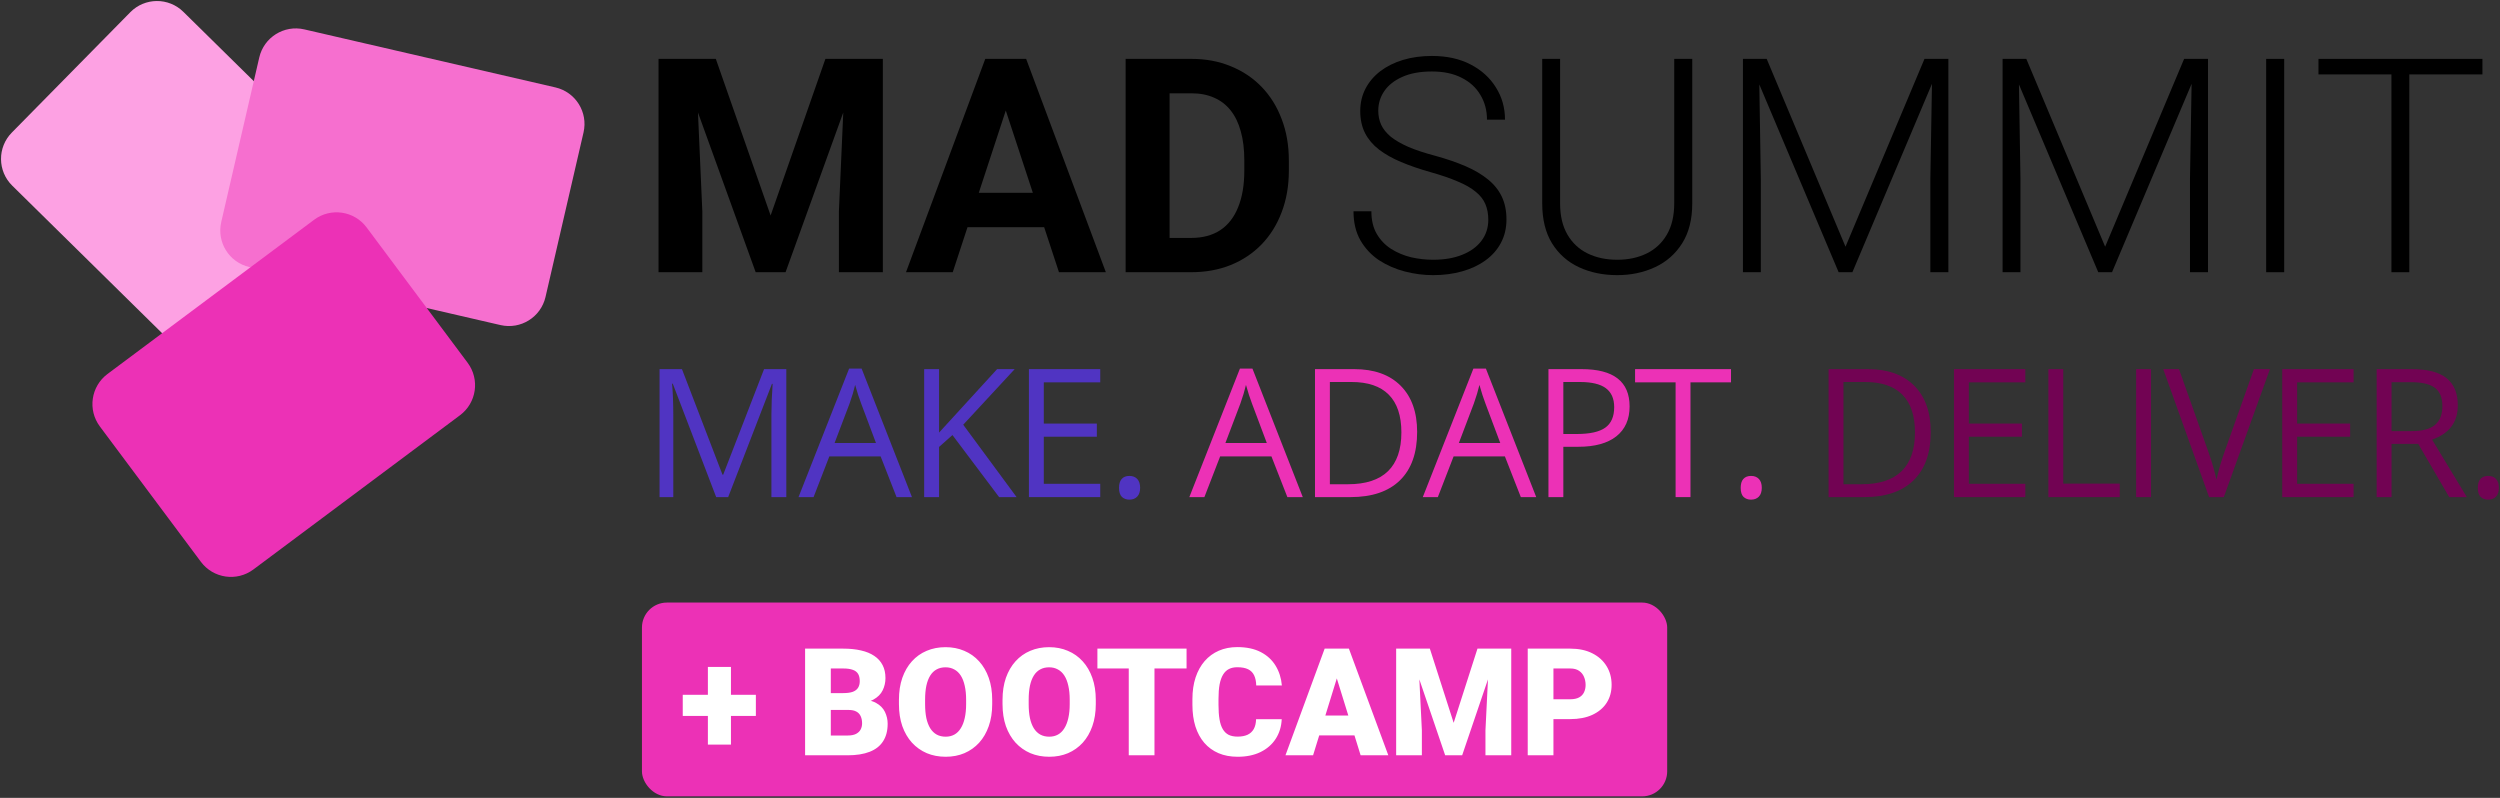 <svg width="517" height="165" viewBox="0 0 517 165" fill="none" xmlns="http://www.w3.org/2000/svg">
<rect x="0" y="0" width="517" height="165" fill="#333333" stroke="none"/>
<rect x="132.756" y="124.61" width="212.019" height="40.077" rx="5.171" fill="#EC31B6"/>
<path d="M156.313 143.681V148.06H141.193V143.681H156.313ZM151.162 137.924V153.983H146.39V137.924H151.162ZM175.493 146.817H169.812L169.782 143.333H174.387C175.215 143.333 175.877 143.242 176.372 143.06C176.867 142.868 177.225 142.591 177.448 142.227C177.68 141.863 177.796 141.409 177.796 140.863C177.796 140.237 177.68 139.732 177.448 139.348C177.215 138.965 176.847 138.687 176.342 138.515C175.847 138.333 175.205 138.243 174.418 138.243H171.812V156.195H166.494V134.137H174.418C175.781 134.137 176.998 134.263 178.069 134.516C179.139 134.758 180.048 135.132 180.796 135.637C181.553 136.142 182.129 136.778 182.523 137.546C182.917 138.303 183.114 139.197 183.114 140.227C183.114 141.126 182.922 141.969 182.538 142.757C182.154 143.545 181.513 144.186 180.614 144.681C179.725 145.166 178.508 145.419 176.963 145.439L175.493 146.817ZM175.281 156.195H168.524L170.342 152.105H175.281C176.008 152.105 176.589 151.994 177.023 151.772C177.468 151.539 177.786 151.236 177.978 150.862C178.18 150.479 178.281 150.054 178.281 149.59C178.281 149.024 178.185 148.534 177.993 148.12C177.811 147.706 177.518 147.388 177.114 147.166C176.71 146.934 176.17 146.817 175.493 146.817H171.024L171.054 143.333H176.402L177.644 144.727C179.119 144.666 180.286 144.873 181.144 145.348C182.013 145.823 182.634 146.449 183.008 147.226C183.381 148.004 183.568 148.817 183.568 149.666C183.568 151.11 183.255 152.317 182.629 153.287C182.013 154.256 181.089 154.983 179.856 155.468C178.624 155.953 177.099 156.195 175.281 156.195ZM205.187 144.727V145.621C205.187 147.307 204.95 148.822 204.475 150.166C204.011 151.499 203.349 152.64 202.491 153.59C201.632 154.529 200.617 155.251 199.445 155.756C198.274 156.251 196.981 156.498 195.567 156.498C194.143 156.498 192.84 156.251 191.658 155.756C190.487 155.251 189.467 154.529 188.598 153.59C187.739 152.64 187.073 151.499 186.598 150.166C186.134 148.822 185.901 147.307 185.901 145.621V144.727C185.901 143.04 186.134 141.525 186.598 140.182C187.073 138.838 187.734 137.697 188.583 136.758C189.441 135.808 190.456 135.086 191.628 134.591C192.81 134.086 194.113 133.834 195.537 133.834C196.951 133.834 198.243 134.086 199.415 134.591C200.597 135.086 201.617 135.808 202.475 136.758C203.334 137.697 204 138.838 204.475 140.182C204.95 141.525 205.187 143.04 205.187 144.727ZM199.794 145.621V144.696C199.794 143.606 199.698 142.646 199.506 141.818C199.324 140.98 199.051 140.278 198.688 139.712C198.324 139.146 197.875 138.722 197.34 138.439C196.814 138.147 196.213 138 195.537 138C194.83 138 194.214 138.147 193.688 138.439C193.163 138.722 192.724 139.146 192.37 139.712C192.017 140.278 191.749 140.98 191.567 141.818C191.396 142.646 191.31 143.606 191.31 144.696V145.621C191.31 146.701 191.396 147.661 191.567 148.499C191.749 149.327 192.017 150.029 192.37 150.605C192.734 151.181 193.178 151.615 193.704 151.908C194.239 152.201 194.86 152.347 195.567 152.347C196.244 152.347 196.845 152.201 197.37 151.908C197.895 151.615 198.334 151.181 198.688 150.605C199.051 150.029 199.324 149.327 199.506 148.499C199.698 147.661 199.794 146.701 199.794 145.621ZM226.609 144.727V145.621C226.609 147.307 226.372 148.822 225.897 150.166C225.433 151.499 224.771 152.64 223.913 153.59C223.054 154.529 222.039 155.251 220.868 155.756C219.696 156.251 218.403 156.498 216.989 156.498C215.565 156.498 214.262 156.251 213.08 155.756C211.909 155.251 210.889 154.529 210.02 153.59C209.162 152.64 208.495 151.499 208.02 150.166C207.556 148.822 207.323 147.307 207.323 145.621V144.727C207.323 143.04 207.556 141.525 208.02 140.182C208.495 138.838 209.157 137.697 210.005 136.758C210.863 135.808 211.879 135.086 213.05 134.591C214.232 134.086 215.535 133.834 216.959 133.834C218.373 133.834 219.666 134.086 220.837 134.591C222.019 135.086 223.039 135.808 223.898 136.758C224.756 137.697 225.423 138.838 225.897 140.182C226.372 141.525 226.609 143.04 226.609 144.727ZM221.216 145.621V144.696C221.216 143.606 221.12 142.646 220.928 141.818C220.746 140.98 220.474 140.278 220.11 139.712C219.746 139.146 219.297 138.722 218.762 138.439C218.236 138.147 217.636 138 216.959 138C216.252 138 215.636 138.147 215.111 138.439C214.585 138.722 214.146 139.146 213.792 139.712C213.439 140.278 213.171 140.98 212.99 141.818C212.818 142.646 212.732 143.606 212.732 144.696V145.621C212.732 146.701 212.818 147.661 212.99 148.499C213.171 149.327 213.439 150.029 213.792 150.605C214.156 151.181 214.6 151.615 215.126 151.908C215.661 152.201 216.282 152.347 216.989 152.347C217.666 152.347 218.267 152.201 218.792 151.908C219.317 151.615 219.757 151.181 220.11 150.605C220.474 150.029 220.746 149.327 220.928 148.499C221.12 147.661 221.216 146.701 221.216 145.621ZM238.745 134.137V156.195H233.427V134.137H238.745ZM245.38 134.137V138.243H226.943V134.137H245.38ZM259.758 148.726H265.06C264.99 150.262 264.575 151.615 263.818 152.787C263.06 153.958 262.01 154.872 260.667 155.529C259.333 156.175 257.758 156.498 255.94 156.498C254.465 156.498 253.147 156.251 251.986 155.756C250.834 155.261 249.855 154.549 249.047 153.62C248.249 152.691 247.638 151.564 247.213 150.241C246.799 148.918 246.592 147.428 246.592 145.772V144.575C246.592 142.919 246.809 141.429 247.244 140.106C247.688 138.773 248.314 137.642 249.122 136.712C249.94 135.773 250.92 135.056 252.061 134.561C253.203 134.066 254.47 133.819 255.864 133.819C257.783 133.819 259.404 134.162 260.727 134.849C262.05 135.536 263.076 136.48 263.803 137.682C264.53 138.874 264.959 140.232 265.091 141.757H259.788C259.768 140.929 259.626 140.237 259.364 139.682C259.101 139.116 258.687 138.692 258.121 138.409C257.556 138.126 256.803 137.985 255.864 137.985C255.208 137.985 254.637 138.106 254.152 138.349C253.667 138.591 253.263 138.975 252.94 139.5C252.617 140.025 252.375 140.707 252.213 141.545C252.061 142.373 251.986 143.373 251.986 144.545V145.772C251.986 146.944 252.056 147.944 252.198 148.772C252.339 149.6 252.566 150.277 252.88 150.802C253.193 151.327 253.597 151.716 254.092 151.968C254.597 152.211 255.213 152.332 255.94 152.332C256.748 152.332 257.43 152.206 257.985 151.953C258.541 151.691 258.97 151.297 259.273 150.772C259.576 150.236 259.737 149.555 259.758 148.726ZM276.923 138.773L271.544 156.195H265.833L273.938 134.137H277.559L276.923 138.773ZM281.377 156.195L275.983 138.773L275.286 134.137H278.953L287.104 156.195H281.377ZM281.165 147.969V152.075H269.848V147.969H281.165ZM291.361 134.137H295.694L300.617 149.484L305.541 134.137H309.874L302.375 156.195H298.86L291.361 134.137ZM288.725 134.137H293.209L294.042 151.044V156.195H288.725V134.137ZM308.026 134.137H312.525V156.195H307.192V151.044L308.026 134.137ZM324.736 148.711H319.252V144.606H324.736C325.484 144.606 326.09 144.479 326.554 144.227C327.019 143.974 327.357 143.626 327.569 143.181C327.791 142.727 327.903 142.217 327.903 141.651C327.903 141.045 327.791 140.485 327.569 139.97C327.357 139.455 327.019 139.04 326.554 138.727C326.09 138.404 325.484 138.243 324.736 138.243H321.252V156.195H315.934V134.137H324.736C326.504 134.137 328.024 134.46 329.296 135.106C330.579 135.753 331.564 136.642 332.251 137.773C332.937 138.894 333.281 140.177 333.281 141.621C333.281 143.045 332.937 144.287 332.251 145.348C331.564 146.408 330.579 147.237 329.296 147.832C328.024 148.418 326.504 148.711 324.736 148.711Z" fill="white"/>
<path d="M140.335 12.176H148.031L159.363 44.567L170.695 12.176H178.392L162.454 56.293H156.273L140.335 12.176ZM136.184 12.176H143.85L145.243 43.749V56.293H136.184V12.176ZM174.877 12.176H182.573V56.293H173.483V43.749L174.877 12.176Z" fill="black"/>
<path d="M209.025 19.721L197.026 56.293H187.36L203.753 12.176H209.904L209.025 19.721ZM218.994 56.293L206.965 19.721L205.995 12.176H212.207L228.69 56.293H218.994ZM218.448 39.871V46.991H195.148V39.871H218.448Z" fill="black"/>
<path d="M246.324 56.293H236.719L236.78 49.203H246.324C248.708 49.203 250.718 48.668 252.354 47.597C253.99 46.506 255.223 44.921 256.051 42.84C256.899 40.759 257.323 38.245 257.323 35.295V33.144C257.323 30.882 257.081 28.892 256.596 27.175C256.132 25.458 255.435 24.014 254.505 22.842C253.576 21.67 252.435 20.792 251.082 20.206C249.728 19.6 248.173 19.297 246.415 19.297H236.537V12.176H246.415C249.365 12.176 252.061 12.681 254.505 13.691C256.97 14.681 259.101 16.105 260.899 17.964C262.697 19.822 264.08 22.044 265.05 24.63C266.04 27.195 266.535 30.053 266.535 33.205V35.295C266.535 38.426 266.04 41.285 265.05 43.87C264.08 46.456 262.697 48.678 260.899 50.536C259.121 52.374 256.99 53.798 254.505 54.809C252.041 55.798 249.314 56.293 246.324 56.293ZM241.87 12.176V56.293H232.78V12.176H241.87Z" fill="black"/>
<path d="M307.78 45.446C307.78 44.234 307.578 43.153 307.174 42.204C306.77 41.254 306.104 40.406 305.174 39.658C304.265 38.891 303.033 38.184 301.478 37.538C299.943 36.871 298.024 36.214 295.721 35.568C293.519 34.942 291.529 34.255 289.752 33.508C287.974 32.76 286.449 31.902 285.176 30.932C283.924 29.962 282.964 28.831 282.298 27.538C281.631 26.226 281.298 24.7 281.298 22.963C281.298 21.266 281.662 19.721 282.389 18.327C283.116 16.933 284.136 15.732 285.449 14.722C286.782 13.711 288.348 12.934 290.146 12.388C291.964 11.843 293.953 11.57 296.115 11.57C299.205 11.57 301.872 12.156 304.114 13.328C306.376 14.499 308.124 16.085 309.356 18.085C310.608 20.064 311.234 22.286 311.234 24.751H307.508C307.508 22.832 307.053 21.125 306.144 19.63C305.255 18.115 303.962 16.933 302.266 16.085C300.589 15.216 298.539 14.782 296.115 14.782C293.691 14.782 291.65 15.156 289.994 15.903C288.358 16.63 287.116 17.61 286.267 18.842C285.439 20.054 285.025 21.408 285.025 22.902C285.025 23.953 285.227 24.922 285.631 25.811C286.035 26.68 286.691 27.498 287.6 28.266C288.53 29.013 289.752 29.72 291.267 30.387C292.782 31.033 294.65 31.649 296.872 32.235C299.215 32.881 301.296 33.599 303.114 34.386C304.932 35.174 306.467 36.083 307.72 37.113C308.972 38.123 309.921 39.305 310.568 40.658C311.214 42.012 311.537 43.587 311.537 45.385C311.537 47.183 311.154 48.799 310.386 50.233C309.639 51.647 308.578 52.849 307.205 53.839C305.851 54.829 304.245 55.586 302.387 56.111C300.549 56.637 298.539 56.899 296.357 56.899C294.398 56.899 292.448 56.647 290.509 56.142C288.57 55.637 286.792 54.859 285.176 53.809C283.581 52.738 282.298 51.364 281.328 49.688C280.379 48.011 279.904 46.011 279.904 43.688H283.601C283.601 45.547 283.974 47.112 284.722 48.385C285.469 49.657 286.459 50.688 287.691 51.475C288.944 52.263 290.317 52.839 291.812 53.203C293.327 53.546 294.842 53.718 296.357 53.718C298.68 53.718 300.69 53.374 302.387 52.688C304.104 52.001 305.427 51.041 306.356 49.809C307.306 48.557 307.78 47.102 307.78 45.446Z" fill="black"/>
<path d="M346.231 12.176H349.958V42.052C349.958 45.365 349.261 48.122 347.867 50.324C346.473 52.526 344.595 54.172 342.231 55.263C339.888 56.354 337.293 56.899 334.444 56.899C331.515 56.899 328.879 56.354 326.536 55.263C324.193 54.172 322.334 52.526 320.961 50.324C319.607 48.122 318.931 45.365 318.931 42.052V12.176H322.627V42.052C322.627 44.618 323.132 46.769 324.142 48.506C325.152 50.243 326.546 51.546 328.324 52.415C330.101 53.283 332.142 53.718 334.444 53.718C336.727 53.718 338.757 53.283 340.535 52.415C342.312 51.546 343.706 50.243 344.716 48.506C345.726 46.769 346.231 44.618 346.231 42.052V12.176Z" fill="black"/>
<path d="M361.593 12.176H365.35L381.652 51.021L397.984 12.176H401.711L383.076 56.293H380.228L361.593 12.176ZM360.442 12.176H363.744L364.138 37.022V56.293H360.442V12.176ZM399.62 12.176H402.923V56.293H399.196V37.022L399.62 12.176Z" fill="black"/>
<path d="M415.285 12.176H419.042L435.344 51.021L451.675 12.176H455.402L436.768 56.293H433.919L415.285 12.176ZM414.134 12.176H417.436L417.83 37.022V56.293H414.134V12.176ZM453.312 12.176H456.614V56.293H452.887V37.022L453.312 12.176Z" fill="black"/>
<path d="M472.37 12.176V56.293H468.643V12.176H472.37Z" fill="black"/>
<path d="M498.247 12.176V56.293H494.55V12.176H498.247ZM513.366 12.176V15.388H479.461V12.176H513.366Z" fill="black"/>
<path d="M26.945 2.528C29.95 -0.525 34.861 -0.563 37.914 2.442L75.908 39.843C78.96 42.849 78.999 47.76 75.994 50.813L51.49 75.705C48.484 78.758 43.573 78.796 40.52 75.791L2.527 38.389C-0.526 35.384 -0.564 30.473 2.441 27.42L26.945 2.528Z" fill="#FDA1E3"/>
<path d="M112.812 61.415C111.848 65.589 107.682 68.19 103.508 67.226L51.563 55.224C47.389 54.259 44.787 50.093 45.752 45.919L53.615 11.887C54.58 7.713 58.745 5.111 62.919 6.075L114.864 18.078C119.038 19.042 121.64 23.208 120.676 27.382L112.812 61.415Z" fill="#F66FCF"/>
<path d="M20.655 88.196C18.092 84.763 18.798 79.903 22.231 77.34L64.955 45.45C68.388 42.887 73.248 43.593 75.811 47.026L96.704 75.017C99.267 78.45 98.561 83.311 95.128 85.873L52.404 117.764C48.971 120.326 44.111 119.621 41.548 116.187L20.655 88.196Z" fill="#EC31B6"/>
<path d="M148.107 102.802L139.129 79.342H138.984C139.153 81.201 139.237 83.409 139.237 85.967V102.802H136.396V76.337H141.03L149.411 98.168H149.556L158.009 76.337H162.607V102.802H159.53V85.75C159.53 83.795 159.614 81.671 159.783 79.378H159.638L150.587 102.802H148.107Z" fill="#5034C2"/>
<path d="M185.407 102.802L182.113 94.385H171.505L168.247 102.802H165.133L175.596 76.228H178.185L188.593 102.802H185.407ZM181.153 91.615L178.076 83.415C177.678 82.377 177.267 81.104 176.845 79.596C176.58 80.754 176.199 82.027 175.705 83.415L172.591 91.615H181.153Z" fill="#5034C2"/>
<path d="M210.235 102.802H206.615L196.966 89.968L194.197 92.43V102.802H191.119V76.337H194.197V89.461L206.198 76.337H209.837L199.193 87.832L210.235 102.802Z" fill="#5034C2"/>
<path d="M227.532 102.802H212.779V76.337H227.532V79.07H215.857V87.597H226.826V90.312H215.857V100.05H227.532V102.802Z" fill="#5034C2"/>
<path d="M231.416 100.883C231.416 100.075 231.597 99.465 231.959 99.055C232.333 98.632 232.864 98.421 233.552 98.421C234.252 98.421 234.795 98.632 235.181 99.055C235.58 99.465 235.779 100.075 235.779 100.883C235.779 101.668 235.58 102.271 235.181 102.693C234.783 103.116 234.24 103.327 233.552 103.327C232.937 103.327 232.424 103.14 232.014 102.766C231.615 102.38 231.416 101.752 231.416 100.883Z" fill="#5034C2"/>
<path d="M266.228 102.802L262.934 94.385H252.326L249.068 102.802H245.954L256.417 76.228H259.006L269.414 102.802H266.228ZM261.974 91.615L258.897 83.415C258.499 82.377 258.088 81.104 257.666 79.596C257.401 80.754 257.02 82.027 256.526 83.415L253.412 91.615H261.974Z" fill="#EC31B6"/>
<path d="M293.065 89.316C293.065 93.685 291.877 97.028 289.499 99.344C287.134 101.649 283.725 102.802 279.272 102.802H271.94V76.337H280.05C284.165 76.337 287.363 77.478 289.644 79.758C291.925 82.039 293.065 85.225 293.065 89.316ZM289.807 89.425C289.807 85.973 288.938 83.373 287.2 81.623C285.475 79.873 282.904 78.998 279.489 78.998H275.018V100.141H278.765C282.433 100.141 285.191 99.242 287.037 97.444C288.884 95.634 289.807 92.961 289.807 89.425Z" fill="#EC31B6"/>
<path d="M314.508 102.802L311.213 94.385H300.606L297.347 102.802H294.234L304.697 76.228H307.285L317.694 102.802H314.508ZM310.254 91.615L307.177 83.415C306.778 82.377 306.368 81.104 305.946 79.596C305.68 80.754 305.3 82.027 304.805 83.415L301.692 91.615H310.254Z" fill="#EC31B6"/>
<path d="M337 84.049C337 86.728 336.083 88.791 334.249 90.239C332.427 91.675 329.814 92.393 326.411 92.393H323.297V102.802H320.22V76.337H327.081C333.694 76.337 337 78.908 337 84.049ZM323.297 89.751H326.067C328.794 89.751 330.767 89.31 331.986 88.429C333.205 87.548 333.815 86.136 333.815 84.193C333.815 82.444 333.241 81.14 332.095 80.283C330.948 79.427 329.162 78.998 326.737 78.998H323.297V89.751Z" fill="#EC31B6"/>
<path d="M349.591 102.802H346.514V79.07H338.133V76.337H357.972V79.07H349.591V102.802Z" fill="#EC31B6"/>
<path d="M359.974 100.883C359.974 100.075 360.155 99.465 360.517 99.055C360.891 98.632 361.422 98.421 362.11 98.421C362.81 98.421 363.353 98.632 363.739 99.055C364.137 99.465 364.336 100.075 364.336 100.883C364.336 101.668 364.137 102.271 363.739 102.693C363.341 103.116 362.798 103.327 362.11 103.327C361.494 103.327 360.982 103.14 360.571 102.766C360.173 102.38 359.974 101.752 359.974 100.883Z" fill="#EC31B6"/>
<path d="M399.275 89.316C399.275 93.685 398.086 97.028 395.709 99.344C393.344 101.649 389.935 102.802 385.481 102.802H378.15V76.337H386.26C390.375 76.337 393.573 77.478 395.854 79.758C398.135 82.039 399.275 85.225 399.275 89.316ZM396.017 89.425C396.017 85.973 395.148 83.373 393.41 81.623C391.684 79.873 389.114 78.998 385.699 78.998H381.228V100.141H384.975C388.643 100.141 391.401 99.242 393.247 97.444C395.094 95.634 396.017 92.961 396.017 89.425Z" fill="#720353"/>
<path d="M418.835 102.802H404.082V76.337H418.835V79.07H407.159V87.597H418.129V90.312H407.159V100.05H418.835V102.802Z" fill="#720353"/>
<path d="M423.606 102.802V76.337H426.683V100.014H438.359V102.802H423.606Z" fill="#720353"/>
<path d="M441.754 102.802V76.337H444.831V102.802H441.754Z" fill="#720353"/>
<path d="M466.111 76.337H469.424L459.884 102.802H456.843L447.358 76.337H450.616L456.698 93.461C457.398 95.428 457.953 97.341 458.364 99.2C458.798 97.245 459.365 95.296 460.065 93.353L466.111 76.337Z" fill="#720353"/>
<path d="M486.721 102.802H471.968V76.337H486.721V79.07H475.046V87.597H486.015V90.312H475.046V100.05H486.721V102.802Z" fill="#720353"/>
<path d="M494.569 91.796V102.802H491.492V76.337H498.751C501.997 76.337 504.393 76.959 505.937 78.202C507.494 79.445 508.273 81.315 508.273 83.813C508.273 87.313 506.499 89.678 502.951 90.909L510.137 102.802H506.499L500.091 91.796H494.569ZM494.569 89.153H498.787C500.959 89.153 502.552 88.725 503.566 87.868C504.58 86.999 505.087 85.702 505.087 83.976C505.087 82.226 504.568 80.965 503.53 80.193C502.504 79.421 500.851 79.034 498.57 79.034H494.569V89.153Z" fill="#720353"/>
<path d="M512.41 100.883C512.41 100.075 512.591 99.465 512.953 99.055C513.327 98.632 513.858 98.421 514.546 98.421C515.246 98.421 515.789 98.632 516.175 99.055C516.573 99.465 516.772 100.075 516.772 100.883C516.772 101.668 516.573 102.271 516.175 102.693C515.777 103.116 515.234 103.327 514.546 103.327C513.93 103.327 513.418 103.14 513.007 102.766C512.609 102.38 512.41 101.752 512.41 100.883Z" fill="#720353"/>
</svg>

